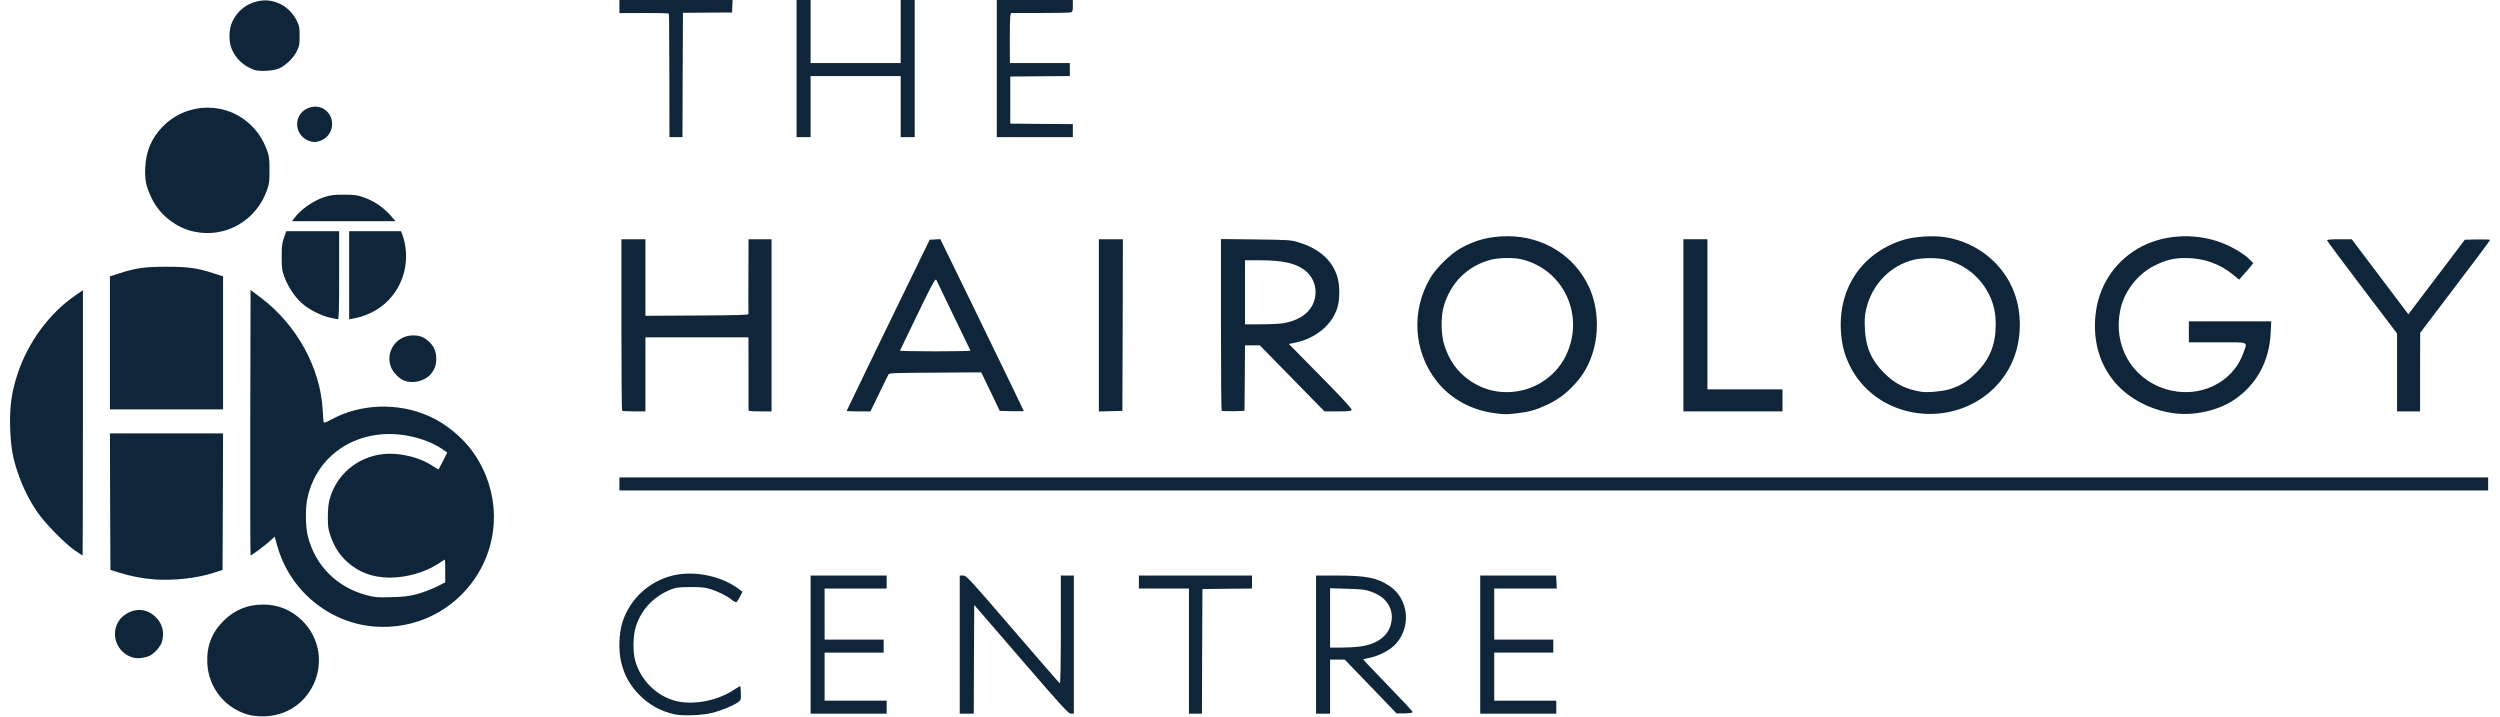 <svg width="150" height="43" viewBox="0 0 150 43" fill="none" xmlns="http://www.w3.org/2000/svg">
<g clip-path="url(#clip0_1591_3462)">
<path d="M15.028 42.916C13.575 42.579 12.518 41.318 12.44 39.817C12.386 38.79 12.692 37.973 13.407 37.258C14.073 36.592 14.848 36.273 15.803 36.273C16.692 36.273 17.503 36.61 18.133 37.24C20.211 39.306 18.86 42.843 15.935 42.976C15.599 42.988 15.257 42.964 15.028 42.916Z" fill="#0F253A"/>
<path d="M40.456 42.856C39.591 42.658 38.888 42.255 38.282 41.613C37.771 41.072 37.459 40.496 37.279 39.763C37.093 39.031 37.135 37.95 37.369 37.265C37.837 35.889 38.967 34.869 40.384 34.526C41.669 34.22 43.309 34.562 44.347 35.355L44.546 35.505L44.402 35.794C44.318 35.956 44.227 36.1 44.191 36.124C44.155 36.148 44.023 36.082 43.897 35.98C43.603 35.745 43.062 35.475 42.6 35.337C42.324 35.247 42.047 35.223 41.429 35.223C40.72 35.229 40.57 35.247 40.258 35.367C39.165 35.8 38.378 36.676 38.102 37.781C37.982 38.28 37.976 39.12 38.102 39.601C38.414 40.802 39.405 41.787 40.594 42.069C41.657 42.316 43.086 42.033 44.059 41.373C44.245 41.252 44.408 41.156 44.42 41.169C44.432 41.181 44.444 41.367 44.45 41.589C44.462 41.979 44.456 42.003 44.281 42.135C44.029 42.322 43.315 42.622 42.756 42.766C42.173 42.922 40.942 42.97 40.456 42.856Z" fill="#0F253A"/>
<path d="M48.636 38.676V34.532H50.918H53.2V34.923V35.313H51.338H49.476V36.844V38.376H51.248H53.02V38.766V39.157H51.248H49.476V40.598V42.039H51.338H53.2V42.43V42.82H50.918H48.636V38.676Z" fill="#0F253A"/>
<path d="M57.584 38.676V34.532H57.788C57.986 34.532 58.106 34.664 60.773 37.763C62.298 39.535 63.571 41 63.595 41.006C63.625 41.018 63.65 39.577 63.65 37.781V34.532H64.04H64.43V38.676V42.82H64.256C64.106 42.82 63.77 42.454 61.271 39.559L58.455 36.298L58.437 39.559L58.425 42.82H58.004H57.584V38.676Z" fill="#0F253A"/>
<path d="M71.337 39.066V35.313H69.835H68.334V34.923V34.532H71.727H75.12V34.923V35.313L73.637 35.325L72.147 35.343L72.129 39.084L72.117 42.82H71.727H71.337V39.066Z" fill="#0F253A"/>
<path d="M78.964 38.676V34.532H80.183C81.972 34.532 82.633 34.664 83.366 35.157C84.549 35.944 84.699 37.685 83.678 38.706C83.36 39.03 82.693 39.367 82.177 39.469C81.978 39.511 81.804 39.547 81.792 39.559C81.78 39.565 82.441 40.268 83.264 41.114C84.087 41.961 84.759 42.682 84.759 42.724C84.759 42.766 84.591 42.796 84.279 42.802L83.798 42.808L82.243 41.192L80.687 39.577H80.249H79.805V41.198V42.82H79.384H78.964V38.676ZM81.582 38.796C82.561 38.67 83.24 38.202 83.438 37.511C83.57 37.055 83.522 36.622 83.288 36.256C83.072 35.907 82.777 35.691 82.279 35.505C81.924 35.373 81.756 35.355 80.844 35.325L79.805 35.295V37.079V38.856H80.483C80.85 38.856 81.348 38.826 81.582 38.796Z" fill="#0F253A"/>
<path d="M88.813 38.676V34.532H91.089H93.365L93.389 34.923L93.407 35.313H91.533H89.654V36.844V38.376H91.425H93.197V38.766V39.157H91.425H89.654V40.598V42.039H91.515H93.377V42.43V42.82H91.095H88.813V38.676Z" fill="#0F253A"/>
<path d="M8.008 39.463C7.017 39.205 6.578 38.046 7.155 37.217C7.335 36.953 7.713 36.707 8.062 36.629C8.542 36.526 8.999 36.67 9.371 37.055C9.755 37.451 9.875 37.944 9.719 38.502C9.641 38.779 9.287 39.187 8.999 39.337C8.74 39.469 8.266 39.529 8.008 39.463Z" fill="#0F253A"/>
<path d="M22.421 37.589C19.713 37.355 17.388 35.415 16.644 32.779L16.482 32.196L16.241 32.418C15.899 32.737 15.064 33.355 15.034 33.319C15.016 33.301 15.01 29.716 15.016 25.344L15.034 17.398L15.641 17.855C17.809 19.488 19.226 22.071 19.364 24.623C19.382 24.971 19.406 25.29 19.424 25.332C19.436 25.386 19.575 25.338 19.881 25.17C21.61 24.227 23.832 24.137 25.694 24.948C26.739 25.398 27.79 26.263 28.445 27.218C29.988 29.47 30.036 32.346 28.559 34.611C27.22 36.664 24.883 37.799 22.421 37.589ZM25.003 35.649C25.334 35.565 25.856 35.367 26.163 35.217L26.715 34.941V34.256C26.715 33.878 26.703 33.572 26.691 33.572C26.685 33.572 26.487 33.692 26.265 33.842C25.496 34.34 24.385 34.658 23.382 34.658C22.373 34.653 21.538 34.346 20.848 33.728C20.373 33.295 20.067 32.827 19.845 32.19C19.689 31.746 19.671 31.596 19.671 31.019C19.671 30.581 19.707 30.226 19.773 29.968C20.241 28.233 21.875 27.098 23.7 27.236C24.565 27.302 25.352 27.554 25.97 27.962C26.151 28.082 26.307 28.172 26.319 28.16C26.331 28.148 26.451 27.914 26.589 27.644L26.835 27.151L26.559 26.959C25.874 26.491 24.901 26.161 23.928 26.07C21.25 25.812 18.992 27.38 18.451 29.866C18.307 30.509 18.325 31.62 18.482 32.22C18.938 33.962 20.229 35.241 21.995 35.709C22.487 35.842 22.631 35.854 23.472 35.83C24.229 35.812 24.517 35.776 25.003 35.649Z" fill="#0F253A"/>
<path d="M9.269 34.766C8.572 34.712 7.846 34.574 7.167 34.364L6.626 34.196L6.608 30.1L6.596 26.004H9.99H13.383L13.371 30.1L13.353 34.196L12.812 34.37C11.779 34.7 10.44 34.844 9.269 34.766Z" fill="#0F253A"/>
<path d="M4.488 33.025C3.87 32.592 2.675 31.373 2.236 30.718C1.768 30.034 1.378 29.253 1.107 28.472C0.759 27.482 0.645 26.827 0.609 25.644C0.573 24.383 0.693 23.524 1.065 22.401C1.696 20.515 2.963 18.797 4.524 17.722L4.975 17.41V25.368C4.975 29.746 4.963 33.331 4.957 33.331C4.945 33.331 4.735 33.193 4.488 33.025Z" fill="#0F253A"/>
<path d="M37.165 29.037V28.646H93.227H149.289V29.037V29.427H93.227H37.165V29.037Z" fill="#0F253A"/>
<path d="M89.768 24.803C88.326 24.635 87.059 23.95 86.219 22.893C84.807 21.115 84.651 18.647 85.822 16.671C86.17 16.083 87.029 15.236 87.63 14.899C88.525 14.395 89.395 14.173 90.464 14.173C92.614 14.173 94.5 15.362 95.353 17.248C95.942 18.545 95.966 20.227 95.419 21.572C95.173 22.178 94.903 22.599 94.434 23.103C93.93 23.65 93.425 24.01 92.764 24.316C92.134 24.605 91.696 24.725 90.975 24.803C90.344 24.869 90.332 24.869 89.768 24.803ZM91.185 23.451C92.362 23.229 93.431 22.419 93.948 21.349C95.125 18.941 93.822 16.137 91.245 15.548C90.807 15.446 89.924 15.464 89.474 15.578C88.05 15.944 87.005 16.983 86.609 18.437C86.447 19.031 86.465 20.076 86.645 20.659C86.945 21.638 87.456 22.346 88.242 22.869C89.113 23.451 90.128 23.656 91.185 23.451Z" fill="#0F253A"/>
<path d="M115.087 24.791C113.244 24.562 111.688 23.457 110.943 21.848C110.625 21.157 110.493 20.593 110.451 19.806C110.319 17.206 111.79 15.11 114.259 14.377C114.913 14.185 116.018 14.119 116.727 14.233C118.631 14.539 120.228 15.83 120.865 17.584C121.297 18.761 121.297 20.208 120.865 21.386C120.03 23.698 117.628 25.109 115.087 24.791ZM116.949 23.361C117.628 23.151 118.048 22.893 118.571 22.37C119.381 21.56 119.742 20.677 119.742 19.494C119.742 18.767 119.628 18.25 119.351 17.686C118.829 16.629 117.916 15.884 116.769 15.584C116.294 15.458 115.376 15.458 114.853 15.578C113.418 15.92 112.295 17.085 111.964 18.581C111.88 18.941 111.868 19.211 111.892 19.722C111.946 20.845 112.271 21.596 113.045 22.376C113.688 23.025 114.343 23.355 115.267 23.505C115.646 23.566 116.535 23.487 116.949 23.361Z" fill="#0F253A"/>
<path d="M130.492 24.803C129.062 24.629 127.693 23.908 126.858 22.899C126.023 21.884 125.633 20.647 125.705 19.23C125.789 17.5 126.606 16.023 128.005 15.08C129.375 14.161 131.278 13.921 132.984 14.456C133.771 14.702 134.648 15.206 135.05 15.639L135.194 15.789L135.038 15.987C134.948 16.095 134.762 16.317 134.611 16.479L134.347 16.78L133.969 16.467C133.188 15.831 132.221 15.488 131.182 15.482C130.45 15.476 129.981 15.585 129.291 15.927C128.276 16.419 127.447 17.482 127.219 18.587C126.774 20.725 127.891 22.695 129.915 23.338C131.897 23.962 133.957 23.007 134.605 21.17C134.852 20.473 135.008 20.539 133.044 20.539H131.332V19.909V19.278H133.801H136.275L136.239 19.987C136.161 21.692 135.368 23.128 133.999 24.022C133.062 24.635 131.657 24.947 130.492 24.803Z" fill="#0F253A"/>
<path d="M37.327 24.641C37.303 24.623 37.285 22.299 37.285 19.476V14.354H38.006H38.726V16.654V18.948L41.819 18.93C44.233 18.918 44.912 18.9 44.906 18.84C44.9 18.804 44.9 17.777 44.906 16.564L44.912 14.354H45.603H46.293V19.518V24.683H45.603C45.092 24.683 44.912 24.665 44.912 24.611C44.912 24.569 44.912 23.566 44.912 22.389L44.906 20.239H41.819H38.726V22.461V24.683H38.048C37.669 24.683 37.345 24.665 37.327 24.641Z" fill="#0F253A"/>
<path d="M50.797 24.659C50.797 24.647 51.152 23.909 51.584 23.026C52.017 22.137 52.449 21.248 52.539 21.05C52.635 20.852 53.398 19.272 54.245 17.537L55.782 14.384L56.1 14.366L56.419 14.348L56.971 15.477C57.272 16.095 57.902 17.392 58.371 18.347C58.839 19.308 59.373 20.413 59.566 20.81C59.758 21.206 60.256 22.227 60.671 23.086C61.085 23.939 61.427 24.647 61.427 24.659C61.427 24.677 61.103 24.677 60.707 24.671L59.986 24.653L59.434 23.5L58.875 22.341L56.118 22.359C53.74 22.371 53.356 22.383 53.314 22.461C53.284 22.509 53.026 23.032 52.743 23.62L52.227 24.683H51.512C51.122 24.683 50.797 24.671 50.797 24.659ZM58.226 21.038C58.208 21.008 58.13 20.84 58.046 20.66C57.962 20.479 57.524 19.573 57.073 18.648C56.623 17.723 56.227 16.9 56.191 16.816C56.124 16.654 55.98 16.918 54.557 19.879C54.263 20.491 54.011 21.008 53.998 21.038C53.986 21.062 54.935 21.08 56.112 21.08C57.29 21.08 58.238 21.062 58.226 21.038Z" fill="#0F253A"/>
<path d="M65.932 19.518V14.354H66.652H67.373L67.361 19.506L67.343 24.653L66.64 24.671L65.932 24.689V19.518Z" fill="#0F253A"/>
<path d="M73.3 24.647C73.276 24.623 73.258 22.293 73.258 19.477V14.342L75.348 14.366C77.282 14.39 77.462 14.402 77.871 14.528C79.132 14.9 79.925 15.597 80.237 16.594C80.399 17.116 80.399 17.975 80.231 18.498C79.901 19.519 78.922 20.311 77.691 20.564L77.33 20.636L79.234 22.569C80.525 23.879 81.126 24.533 81.102 24.593C81.078 24.665 80.921 24.683 80.267 24.683H79.468L77.528 22.702L75.589 20.72H75.144H74.7L74.688 22.69L74.67 24.653L74.003 24.671C73.643 24.677 73.325 24.665 73.3 24.647ZM76.97 19.398C77.853 19.254 78.471 18.864 78.76 18.282C79.114 17.549 78.916 16.69 78.273 16.203C77.715 15.783 76.964 15.621 75.558 15.615H74.7V17.537V19.459H75.649C76.165 19.459 76.76 19.428 76.97 19.398Z" fill="#0F253A"/>
<path d="M101.004 19.518V14.354H101.725H102.446V18.858V23.362H104.698H106.95V24.023V24.683H103.977H101.004V19.518Z" fill="#0F253A"/>
<path d="M143.824 22.347V20.011L141.722 17.242C140.569 15.723 139.62 14.45 139.62 14.414C139.62 14.377 139.902 14.354 140.359 14.354H141.104L142.803 16.606L144.503 18.858L145.151 17.999C145.506 17.53 146.268 16.527 146.845 15.765L147.89 14.383L148.647 14.366C149.067 14.36 149.409 14.371 149.409 14.396C149.409 14.42 148.466 15.687 147.307 17.206L145.211 19.969L145.205 22.329V24.683H144.515H143.824V22.347Z" fill="#0F253A"/>
<path d="M6.596 20.569V16.581L7.155 16.401C8.176 16.077 8.668 16.005 9.99 16.005C11.311 16.005 11.803 16.077 12.824 16.401L13.383 16.581V20.569V24.563H9.99H6.596V20.569Z" fill="#0F253A"/>
<path d="M24.277 22.845C23.928 22.719 23.556 22.322 23.436 21.962C23.148 21.097 23.754 20.196 24.673 20.13C25.112 20.1 25.406 20.196 25.712 20.473C26.03 20.755 26.175 21.079 26.175 21.518C26.175 21.914 26.084 22.16 25.844 22.448C25.496 22.863 24.793 23.037 24.277 22.845Z" fill="#0F253A"/>
<path d="M19.809 19.062C19.274 18.948 18.529 18.569 18.115 18.197C17.689 17.819 17.292 17.218 17.07 16.636C16.92 16.233 16.902 16.101 16.902 15.434C16.896 14.726 16.926 14.546 17.118 14.041L17.178 13.873H18.764H20.349V16.515C20.349 18.593 20.331 19.158 20.277 19.152C20.235 19.152 20.025 19.11 19.809 19.062Z" fill="#0F253A"/>
<path d="M20.95 16.515V13.873H22.505H24.061L24.127 14.041C24.385 14.69 24.439 15.585 24.253 16.299C23.875 17.795 22.709 18.852 21.148 19.122L20.95 19.158V16.515Z" fill="#0F253A"/>
<path d="M11.641 13.897C10.584 13.675 9.599 12.906 9.125 11.945C8.764 11.212 8.674 10.792 8.716 10.029C8.764 9.062 9.101 8.276 9.755 7.603C11.227 6.096 13.629 6.072 15.106 7.561C15.509 7.963 15.797 8.42 16.013 8.996C16.145 9.351 16.169 9.495 16.169 10.179C16.175 10.852 16.157 11.014 16.031 11.374C15.389 13.242 13.533 14.305 11.641 13.897Z" fill="#0F253A"/>
<path d="M17.641 13.11C18.013 12.588 18.782 12.047 19.46 11.825C19.833 11.705 20.013 11.681 20.649 11.681C21.31 11.687 21.454 11.705 21.845 11.849C22.553 12.107 23.082 12.491 23.616 13.14L23.73 13.272H20.625H17.52L17.641 13.11Z" fill="#0F253A"/>
<path d="M18.488 8.432C17.905 8.18 17.665 7.525 17.947 6.967C18.199 6.474 18.884 6.252 19.37 6.504C20.145 6.913 20.103 8.054 19.298 8.414C19.01 8.546 18.77 8.552 18.488 8.432Z" fill="#0F253A"/>
<path d="M40.162 4.594C40.15 0.667 40.156 0.871 40.102 0.811C40.078 0.793 39.411 0.775 38.612 0.781L37.165 0.787V0.39V0H40.558H43.957L43.939 0.378L43.921 0.751L42.45 0.757L40.978 0.769L40.96 4.498L40.948 8.228H40.558H40.168L40.162 4.594Z" fill="#0F253A"/>
<path d="M47.795 4.114V0H48.215H48.636V1.892V3.784H51.338H54.041V1.892V0H54.461H54.881V4.114V8.228H54.461H54.041V6.396V4.564H51.338H48.636V6.396V8.228H48.215H47.795V4.114Z" fill="#0F253A"/>
<path d="M59.806 4.114V0H62.088H64.37V0.354C64.37 0.667 64.358 0.709 64.238 0.745C64.16 0.763 63.325 0.781 62.382 0.781H60.659L60.623 0.931C60.599 1.021 60.587 1.694 60.587 2.432L60.593 3.784H62.394H64.19V4.174V4.564L62.406 4.576L60.617 4.594V6.006V7.417L62.496 7.435L64.37 7.447V7.837V8.228H62.088H59.806V4.114Z" fill="#0F253A"/>
<path d="M15.232 4.186C14.614 3.951 14.175 3.549 13.917 2.972C13.713 2.516 13.719 1.771 13.935 1.309C14.248 0.636 14.806 0.198 15.533 0.06C16.439 -0.12 17.376 0.366 17.809 1.249C17.959 1.549 17.977 1.657 17.977 2.162C17.977 2.66 17.959 2.774 17.809 3.068C17.617 3.471 17.154 3.921 16.758 4.101C16.404 4.258 15.563 4.306 15.232 4.186Z" fill="#0F253A"/>
</g>
<defs>
<clipPath id="clip0_1591_3462">
<rect width="148.818" height="43" fill="white" transform="translate(0.591)"/>
</clipPath>
</defs>
</svg>
